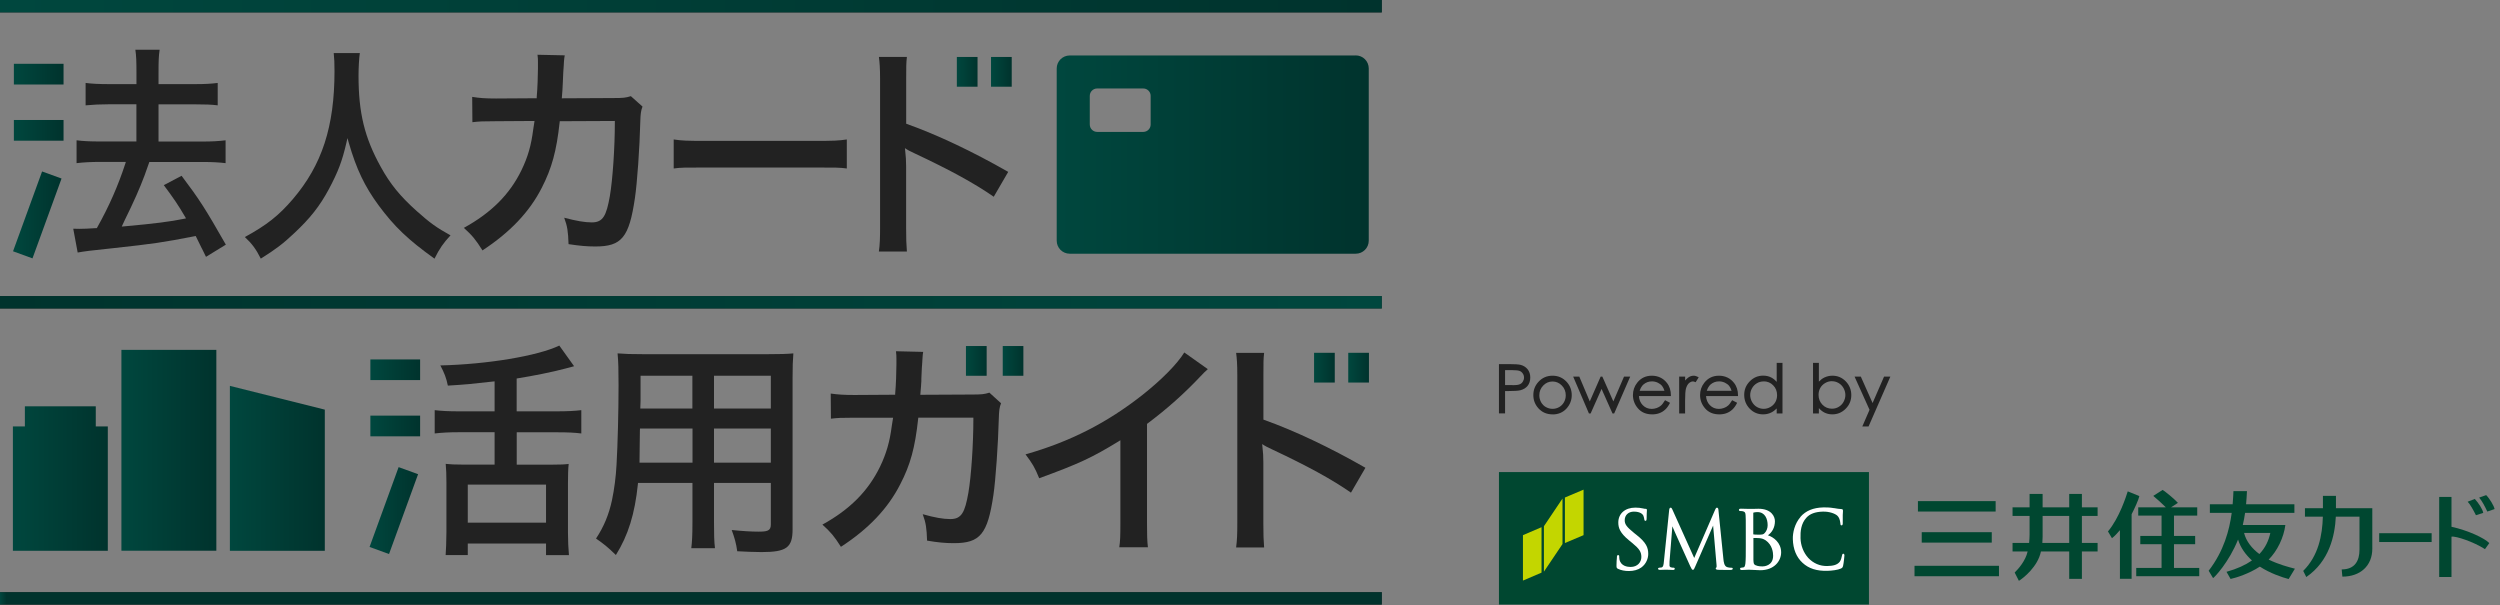 <svg width="384" height="93" viewBox="0 0 384 93" fill="none" xmlns="http://www.w3.org/2000/svg">
<rect x="0" y="0" width="384" height="93" fill="#808080" stroke="none"/>
<g clip-path="url(#clip0_1630_27195)">
<g clip-path="url(#clip1_1630_27195)">
<path d="M212.24 0H0V1.9H212.24V0Z" fill="#222222"/>
<path d="M212.24 0H0V1.9H212.24V0Z" fill="url(#paint0_linear_1630_27195)"/>
<path d="M212.24 45.48H0V47.38H212.24V45.48Z" fill="#222222"/>
<path d="M212.24 45.48H0V47.38H212.24V45.48Z" fill="url(#paint1_linear_1630_27195)"/>
<path d="M212.24 90.96H0V92.86H212.24V90.96Z" fill="#222222"/>
<path d="M212.24 90.96H0V92.86H212.24V90.96Z" fill="url(#paint2_linear_1630_27195)"/>
<path d="M14.71 65.5V62.41H3.82V65.5H1.98V84.6H16.56V65.5H14.71Z" fill="url(#paint3_linear_1630_27195)"/>
<path d="M49.89 84.6H35.31V59.27L49.89 62.92V84.6Z" fill="url(#paint4_linear_1630_27195)"/>
<path d="M33.23 53.74H18.65V84.59H33.23V53.74Z" fill="url(#paint5_linear_1630_27195)"/>
<path d="M83.87 85.26V83.49H71.85V85.26H68.45C68.5 84.5 68.57 83.19 68.57 81.78V74.06C68.57 72.93 68.54 72.07 68.46 71.25C69.17 71.33 69.85 71.36 70.98 71.36H75.97V66.39H70.39C69.03 66.39 67.85 66.45 66.77 66.58V63C67.75 63.12 68.94 63.18 70.39 63.18H75.97V58.58L75.75 58.6C72.31 58.99 71.57 59.06 68.79 59.23C68.54 58.02 68.27 57.34 67.64 56.13C74.86 55.96 82.6 54.67 85.91 53.08L88.18 56.25C87.83 56.36 87.66 56.4 86.76 56.63C85.04 57.1 81.93 57.73 79.53 58.11L79.36 58.14V63.18H85.6C87.11 63.18 88.29 63.12 89.29 63V66.58C88.3 66.45 87.13 66.4 85.64 66.4H79.37V71.37H84.84C85.98 71.37 86.78 71.34 87.35 71.26C87.27 71.98 87.24 72.93 87.24 74.21V81.82C87.24 83.04 87.3 84.28 87.39 85.27H83.89L83.87 85.26ZM71.85 80.28H83.87V74.43H71.85V80.28Z" fill="#222222"/>
<path d="M94.6 85.25C93.29 83.98 92.78 83.58 91.55 82.72C92.75 80.91 93.53 79.03 94 76.83C94.36 75.1 94.6 73.26 94.7 71.38C94.88 68.23 95.01 63.22 95.01 59.19C95.01 56.72 94.98 55.59 94.86 54.28C95.99 54.37 96.92 54.4 98.63 54.4H118.09C119.89 54.4 120.86 54.37 121.86 54.28C121.77 55.42 121.74 56.32 121.74 58.06V81.32C121.74 84.12 120.8 84.8 116.95 84.8C115.91 84.8 114.27 84.73 113.24 84.67C113.07 83.44 112.83 82.61 112.39 81.41C114.08 81.58 115.45 81.66 116.46 81.66C117.81 81.66 118.4 81.56 118.4 80.58V74.18H109.67V80.19C109.67 81.97 109.69 83.17 109.82 84.2H106.18C106.3 83.25 106.36 82.24 106.36 80.22V74.18H98L97.98 74.36C97.51 78.94 96.49 82.22 94.6 85.25ZM109.67 71.07H118.4V65.82H109.67V71.07ZM98.29 66.02C98.29 66.62 98.28 67.12 98.27 67.52C98.27 67.8 98.26 68.04 98.26 68.25C98.23 69.91 98.23 70.16 98.23 70.87V71.07H106.37V65.82H98.3V66.02H98.29ZM109.67 62.75H118.4V57.71H109.67V62.75ZM98.39 61.56L98.35 62.75H106.35V57.71H98.39V61.56Z" fill="#222222"/>
<path d="M129.16 83.98C128.09 82.3 127.58 81.72 126.32 80.58C130.54 78.26 133.36 75.42 135.18 71.67C136.14 69.67 136.66 67.87 136.97 65.48C137.03 65.08 137.08 64.75 137.12 64.53L137.18 64.16H131.18C129.2 64.16 128.65 64.19 127.63 64.31L127.6 60.45C128.74 60.61 129.7 60.67 131.25 60.67L137.5 60.63V60.45C137.62 59.16 137.69 57.08 137.69 56.01V55.13C137.69 54.75 137.69 54.48 137.62 53.95L141.8 54.05C141.75 54.36 141.72 54.54 141.7 54.97C141.7 55.06 141.7 55.16 141.68 55.26C141.68 55.38 141.66 55.51 141.66 55.62C141.613 56.107 141.567 56.967 141.52 58.2V58.55C141.48 59.12 141.47 59.47 141.38 60.42L141.36 60.64L149.28 60.6C150.79 60.6 151.17 60.56 151.97 60.31L153.76 61.94C153.51 62.57 153.45 63.11 153.42 64.22C153.31 68.31 152.93 73.71 152.59 76.02C151.7 82.04 150.57 83.43 146.51 83.43C145.2 83.43 144.04 83.32 142.4 83.04C142.33 81.08 142.22 80.33 141.73 78.98C143.55 79.5 144.87 79.73 145.98 79.73C147.71 79.73 148.21 78.68 148.74 75.71C149.18 73.15 149.51 68.26 149.51 64.35V64.15H141.05L141.03 64.33C140.55 68.77 139.83 71.4 138.28 74.38C136.39 78.1 133.4 81.25 129.15 84L129.16 83.98Z" fill="#222222"/>
<path d="M171.92 84.06C172.06 83.15 172.09 82.42 172.09 80.44V67.62L171.79 67.81C167.71 70.3 165.75 71.22 159.62 73.46C158.96 71.82 158.56 71.17 157.52 69.79C164.33 67.86 170.05 64.95 175.52 60.63C178.45 58.31 180.82 55.9 181.91 54.14L185.52 56.7C185.08 57.1 184.88 57.28 184.42 57.78C181.88 60.47 179.29 62.78 176.26 65.05L176.18 65.11V80.33C176.18 82.02 176.2 83.1 176.32 84.06H171.93H171.92Z" fill="#222222"/>
<path d="M64.53 55.21H56.89V58.38H64.53V55.21Z" fill="url(#paint6_linear_1630_27195)"/>
<path d="M64.53 63.84H56.89V67.02H64.53V63.84Z" fill="url(#paint7_linear_1630_27195)"/>
<path d="M61.229 71.749L56.765 84.012L59.754 85.1L64.217 72.837L61.229 71.749Z" fill="url(#paint8_linear_1630_27195)"/>
<path d="M157.19 53.15H154.02V57.72H157.19V53.15Z" fill="url(#paint9_linear_1630_27195)"/>
<path d="M151.55 53.15H148.37V57.72H151.55V53.15Z" fill="url(#paint10_linear_1630_27195)"/>
<path d="M189.87 84.06C190.02 82.98 190.05 81.99 190.05 80.3V57.61C190.05 55.94 189.98 55.03 189.87 54.2H194.17C194.06 55.13 194.06 55.67 194.06 57.72V64.45L194.19 64.5C198.87 66.17 204.24 68.71 209.73 71.85L207.51 75.67C204.54 73.61 200.89 71.61 195.38 69.02L194.91 68.79C194.53 68.61 194.43 68.56 194.22 68.43L193.87 68.21L193.91 68.62C194.01 69.59 194.05 70.02 194.05 71.01V80.36C194.05 82.08 194.08 82.99 194.17 84.09H189.87V84.06Z" fill="#222222"/>
<path d="M210.27 54.19H207.09V58.76H210.27V54.19Z" fill="url(#paint11_linear_1630_27195)"/>
<path d="M205.02 54.19H201.84V58.76H205.02V54.19Z" fill="url(#paint12_linear_1630_27195)"/>
<path d="M208.24 8.52H164.31C163.21 8.52 162.31 9.41 162.31 10.52V36.97C162.31 38.07 163.2 38.97 164.31 38.97H208.24C209.34 38.97 210.24 38.08 210.24 36.97V10.51C210.24 9.41 209.35 8.51 208.24 8.51V8.52ZM176.74 19.13C176.74 19.75 176.23 20.26 175.61 20.26H168.52C167.9 20.26 167.39 19.75 167.39 19.13V14.72C167.39 14.1 167.9 13.59 168.52 13.59H175.61C176.23 13.59 176.74 14.1 176.74 14.72V19.13Z" fill="url(#paint13_linear_1630_27195)"/>
<path d="M31 38.16C30.69 37.53 30.47 37.06 30.13 36.39L30.06 36.25L29.91 36.28C24.86 37.26 23.69 37.43 17.37 38.12C13.78 38.49 12.93 38.61 11.93 38.79L11.25 35.13C11.65 35.15 11.89 35.15 12.19 35.15C12.74 35.15 13.56 35.12 14.77 35.04H14.88L14.93 34.94C16.72 31.75 18.14 28.54 19.25 25.13L19.33 24.87H15.31C14 24.87 12.83 24.93 11.76 25.06V21.55C12.76 21.68 13.88 21.73 15.34 21.73H20.95V16.02H16.59C15.44 16.02 14.34 16.07 13.15 16.18V12.74C14.04 12.86 15.18 12.92 16.63 12.92H20.96V11.16C20.96 9.46 20.93 8.53 20.79 7.64H24.52C24.37 8.63 24.35 9.47 24.35 11.16V12.92H30.1C31.42 12.92 32.41 12.87 33.44 12.74V16.18C32.49 16.06 31.52 16.03 30.14 16.03H24.35V21.74H31.21C32.53 21.74 33.6 21.68 34.65 21.55V25.06C33.69 24.94 32.52 24.88 31.24 24.88H22.94L22.89 25.02C22.75 25.44 22.52 26.087 22.2 26.96C21.49 28.87 20.53 31.04 19.16 33.81L18.7 34.8L19.05 34.77C23.83 34.34 26.08 34.05 28.3 33.6L28.57 33.54L28.43 33.3C27.36 31.47 26.69 30.49 25.16 28.44L27.89 27C30.64 30.65 31.52 32.02 34.69 37.58L31.64 39.45L31.01 38.16H31Z" fill="#222222"/>
<path d="M40.06 39.73C39.34 38.29 38.71 37.43 37.61 36.41C40.99 34.56 42.81 33.12 44.98 30.59C49.46 25.34 51.38 19.46 51.38 10.92C51.38 9.68 51.35 9.04 51.26 8.15H55.27C55.15 8.92 55.07 10.49 55.07 11.6C55.07 17.35 56 21.15 58.49 25.64C59.92 28.25 61.47 30.15 64.01 32.42C66.01 34.21 67.07 34.98 69.2 36.15C68.1 37.33 67.52 38.16 66.74 39.73C62.69 36.83 60.58 34.82 58.16 31.55C56.03 28.66 54.74 25.97 53.58 21.95L53.37 21.21L53.2 21.96C52.55 24.76 51.95 26.35 50.51 29.06C49.12 31.65 47.63 33.54 45.21 35.8C43.5 37.42 42.41 38.25 40.05 39.73H40.06Z" fill="#222222"/>
<path d="M74.09 38.43C73.06 36.8 72.54 36.17 71.25 35C75.48 32.67 78.3 29.85 80.11 26.12C81.09 24.08 81.59 22.34 81.9 19.9C81.94 19.62 81.98 19.38 82.01 19.19C82.04 19.04 82.06 18.92 82.07 18.81L82.1 18.58L76.11 18.62C74.14 18.62 73.58 18.65 72.56 18.77L72.53 14.88C73.63 15.06 74.56 15.13 76.18 15.13L82.44 15.09V14.91C82.56 13.57 82.63 11.5 82.63 10.47V9.58C82.63 9.18 82.63 8.9 82.56 8.41L86.74 8.5V8.53C86.69 8.81 86.66 8.99 86.63 9.39C86.63 9.5 86.63 9.6 86.61 9.7C86.61 9.82 86.59 9.94 86.59 10.08C86.543 10.567 86.497 11.427 86.45 12.66L86.43 13.05C86.41 13.58 86.39 13.96 86.31 14.88L86.29 15.1L94.21 15.06C95.72 15.06 96.1 15.02 96.9 14.77L98.69 16.37C98.44 17 98.38 17.55 98.35 18.68C98.25 22.73 97.87 28.12 97.52 30.45C96.63 36.47 95.5 37.86 91.44 37.86C90.16 37.86 89.04 37.76 87.33 37.5C87.26 35.51 87.15 34.77 86.66 33.44C88.53 33.94 89.82 34.16 90.91 34.16C92.64 34.16 93.14 33.11 93.67 30.14C94.11 27.57 94.44 22.69 94.44 18.78V18.58L85.98 18.62L85.96 18.8C85.48 23.2 84.76 25.83 83.21 28.86C81.34 32.53 78.36 35.68 74.08 38.48L74.09 38.43Z" fill="#222222"/>
<path d="M130.07 25.88C128.97 25.73 128.44 25.73 125.14 25.73H108.41C105.11 25.73 104.58 25.73 103.48 25.88V21.42C104.76 21.61 105.48 21.64 108.38 21.64H125.17C128.07 21.64 128.79 21.61 130.07 21.42V25.88Z" fill="#222222"/>
<path d="M135 38.61C135.15 37.53 135.18 36.54 135.18 34.85V12.16C135.18 10.49 135.11 9.58 135 8.75H139.3C139.19 9.68 139.19 10.22 139.19 12.27V19L139.32 19.05C144 20.72 149.37 23.26 154.86 26.4L152.64 30.22C149.67 28.16 146.02 26.16 140.51 23.57L140.04 23.34C139.66 23.16 139.56 23.11 139.35 22.98L139 22.76L139.04 23.17C139.14 24.14 139.18 24.57 139.18 25.56V34.91C139.18 36.63 139.21 37.54 139.3 38.64H135V38.61Z" fill="#222222"/>
<path d="M9.76 9.8H2.13V12.98H9.76V9.8Z" fill="url(#paint14_linear_1630_27195)"/>
<path d="M9.76 18.43H2.13V21.61H9.76V18.43Z" fill="url(#paint15_linear_1630_27195)"/>
<path d="M6.465 26.335L2.002 38.598L4.99 39.686L9.453 27.423L6.465 26.335Z" fill="url(#paint16_linear_1630_27195)"/>
<path d="M155.4 8.75H152.22V13.32H155.4V8.75Z" fill="url(#paint17_linear_1630_27195)"/>
<path d="M150.15 8.75H146.97V13.32H150.15V8.75Z" fill="url(#paint18_linear_1630_27195)"/>
</g>
<g clip-path="url(#clip2_1630_27195)">
<path d="M230.24 63.507V55.927H231.81C232.67 55.927 233.24 55.967 233.54 56.037C233.98 56.147 234.35 56.367 234.63 56.707C234.91 57.047 235.05 57.477 235.05 57.987C235.05 58.497 234.91 58.937 234.64 59.267C234.37 59.597 233.99 59.827 233.51 59.947C233.17 60.027 232.54 60.067 231.61 60.067H231.18V63.497H230.24V63.507ZM232.33 59.167C232.82 59.167 233.18 59.127 233.4 59.037C233.62 58.957 233.78 58.817 233.9 58.627C234.02 58.437 234.09 58.227 234.09 57.997C234.09 57.767 234.03 57.557 233.9 57.377C233.78 57.187 233.62 57.057 233.42 56.977C233.21 56.897 232.87 56.857 232.38 56.857H231.18V59.147H232.33V59.167Z" fill="#222222"/>
<path d="M238.47 63.648C237.61 63.648 236.89 63.347 236.34 62.758C235.79 62.167 235.52 61.477 235.52 60.688C235.52 59.898 235.78 59.227 236.3 58.657C236.87 58.028 237.6 57.708 238.47 57.708C239.34 57.708 240.06 58.028 240.64 58.657C241.16 59.227 241.42 59.917 241.42 60.697C241.42 61.477 241.14 62.178 240.6 62.767C240.05 63.358 239.34 63.657 238.48 63.657L238.47 63.648ZM238.47 58.597C237.92 58.597 237.43 58.807 237.04 59.218C236.64 59.627 236.44 60.127 236.44 60.718C236.44 61.097 236.53 61.447 236.71 61.778C236.89 62.097 237.14 62.358 237.45 62.528C237.76 62.697 238.1 62.797 238.47 62.797C238.84 62.797 239.18 62.708 239.49 62.528C239.8 62.347 240.05 62.097 240.23 61.778C240.41 61.447 240.5 61.097 240.5 60.718C240.5 60.138 240.3 59.627 239.9 59.218C239.5 58.807 239.02 58.597 238.47 58.597Z" fill="#222222"/>
<path d="M247.68 63.507L246 59.737L244.32 63.507H244.06L241.64 57.847H242.58L244.19 61.657L245.86 57.847H246.12L247.81 61.657L249.45 57.847H250.4L247.94 63.507H247.68Z" fill="#222222"/>
<path d="M253.77 63.648C252.85 63.648 252.12 63.337 251.6 62.737C251.08 62.138 250.82 61.447 250.82 60.688C250.82 59.977 251.04 59.328 251.48 58.778C252.04 58.068 252.79 57.708 253.72 57.708C254.65 57.708 255.46 58.078 256.03 58.807C256.44 59.318 256.65 59.968 256.65 60.737V60.837H251.74C251.77 61.398 251.97 61.867 252.32 62.227C252.69 62.608 253.15 62.807 253.7 62.807C253.96 62.807 254.23 62.758 254.48 62.667C254.73 62.578 254.95 62.447 255.12 62.297C255.3 62.148 255.49 61.888 255.7 61.547L255.75 61.468L256.51 61.867L256.47 61.958C256.27 62.347 256.04 62.667 255.78 62.907C255.52 63.148 255.22 63.337 254.89 63.458C254.56 63.587 254.18 63.648 253.77 63.648ZM255.66 60.028C255.57 59.727 255.45 59.477 255.3 59.288C255.13 59.078 254.9 58.907 254.63 58.778C254.35 58.648 254.05 58.578 253.74 58.578C253.23 58.578 252.79 58.748 252.42 59.068C252.18 59.288 251.99 59.608 251.85 60.028H255.65H255.66Z" fill="#222222"/>
<path d="M257.92 63.508V57.847H258.84V58.447C259.01 58.237 259.18 58.078 259.36 57.958C259.61 57.788 259.88 57.708 260.16 57.708C260.37 57.708 260.59 57.778 260.83 57.907L260.92 57.958L260.45 58.708L260.37 58.678C260.23 58.617 260.12 58.587 260.04 58.587C259.83 58.587 259.63 58.678 259.43 58.847C259.23 59.028 259.07 59.307 258.96 59.697C258.88 59.998 258.83 60.627 258.83 61.557V63.508H257.91H257.92Z" fill="#222222"/>
<path d="M264.08 63.648C263.16 63.648 262.43 63.337 261.91 62.737C261.39 62.138 261.13 61.447 261.13 60.688C261.13 59.977 261.35 59.328 261.79 58.778C262.35 58.068 263.1 57.708 264.03 57.708C264.96 57.708 265.77 58.078 266.34 58.807C266.75 59.318 266.96 59.968 266.96 60.737V60.837H262.05C262.08 61.398 262.28 61.867 262.63 62.227C263 62.608 263.46 62.807 264.01 62.807C264.27 62.807 264.54 62.758 264.79 62.667C265.04 62.578 265.26 62.447 265.43 62.297C265.61 62.148 265.8 61.888 266.01 61.547L266.06 61.468L266.82 61.867L266.78 61.958C266.58 62.347 266.35 62.667 266.09 62.907C265.83 63.148 265.53 63.337 265.2 63.458C264.87 63.587 264.49 63.648 264.08 63.648ZM265.97 60.028C265.88 59.727 265.76 59.477 265.61 59.288C265.44 59.078 265.21 58.907 264.94 58.778C264.66 58.648 264.36 58.578 264.05 58.578C263.54 58.578 263.1 58.748 262.73 59.068C262.49 59.288 262.3 59.608 262.16 60.028H265.96H265.97Z" fill="#222222"/>
<path d="M270.81 63.647C270.01 63.647 269.32 63.357 268.76 62.777C268.2 62.197 267.91 61.487 267.91 60.657C267.91 59.827 268.2 59.147 268.77 58.567C269.34 57.987 270.03 57.697 270.83 57.697C271.29 57.697 271.72 57.797 272.09 57.997C272.39 58.157 272.66 58.377 272.9 58.657V55.737H273.79V63.507H272.9V62.737C272.64 63.007 272.36 63.217 272.05 63.367C271.67 63.557 271.25 63.647 270.8 63.647H270.81ZM270.89 58.587C270.52 58.587 270.17 58.677 269.86 58.867C269.55 59.047 269.29 59.307 269.11 59.637C268.92 59.967 268.83 60.327 268.83 60.687C268.83 61.047 268.93 61.407 269.11 61.737C269.3 62.067 269.55 62.337 269.87 62.517C270.18 62.697 270.53 62.797 270.89 62.797C271.25 62.797 271.61 62.707 271.93 62.517C272.26 62.337 272.51 62.077 272.69 61.767C272.87 61.457 272.96 61.097 272.96 60.697C272.96 60.097 272.76 59.587 272.36 59.187C271.96 58.777 271.48 58.577 270.9 58.577L270.89 58.587Z" fill="#222222"/>
<path d="M281.45 63.647C280.99 63.647 280.57 63.547 280.19 63.347C279.89 63.187 279.62 62.967 279.38 62.687V63.507H278.48V55.737H279.38V58.617C279.64 58.347 279.92 58.127 280.22 57.987C280.6 57.807 281.01 57.707 281.46 57.707C282.26 57.707 282.95 57.997 283.51 58.577C284.07 59.157 284.36 59.867 284.36 60.687C284.36 61.507 284.07 62.207 283.5 62.777C282.93 63.357 282.24 63.647 281.44 63.647H281.45ZM281.4 58.547C281.03 58.547 280.68 58.637 280.36 58.827C280.03 59.017 279.78 59.267 279.6 59.577C279.42 59.887 279.33 60.247 279.33 60.647C279.33 61.247 279.53 61.757 279.93 62.167C280.32 62.567 280.82 62.777 281.39 62.777C281.76 62.777 282.11 62.687 282.42 62.497C282.73 62.317 282.99 62.057 283.17 61.727C283.35 61.397 283.45 61.037 283.45 60.677C283.45 60.317 283.35 59.947 283.17 59.617C282.98 59.287 282.73 59.017 282.41 58.837C282.1 58.647 281.75 58.557 281.4 58.557V58.547Z" fill="#222222"/>
<path d="M286.05 65.507L287.16 62.947L284.86 57.847H285.82L287.63 61.907L289.39 57.847H290.36L287.01 65.507H286.05Z" fill="#222222"/>
</g>
<path d="M230.24 72.507V92.86H287.07V72.507H230.24Z" fill="#004730"/>
<path d="M233.925 82.199V89.178L236.778 87.957V80.978L233.925 82.199Z" fill="#C3D600"/>
<path d="M240.37 76.42V83.41L243.234 82.199V75.209L240.37 76.42Z" fill="#C3D600"/>
<path d="M237.147 80.823V87.803L240.001 83.564V76.574L237.147 80.823Z" fill="#C3D600"/>
<path d="M248.571 80.258C248.571 81.1 248.848 81.87 250.193 82.978L250.747 83.43C251.814 84.313 252.112 84.775 252.112 85.555C252.112 86.335 251.537 87.084 250.459 87.084C250.008 87.084 248.951 86.971 248.745 85.914C248.715 85.75 248.715 85.585 248.715 85.483C248.715 85.421 248.715 85.257 248.54 85.257C248.376 85.257 248.366 85.442 248.355 85.534V85.678C248.325 85.924 248.294 86.335 248.294 86.827C248.294 87.156 248.294 87.258 248.52 87.371C248.992 87.597 249.546 87.71 250.203 87.71C250.942 87.71 251.599 87.525 252.091 87.176C252.882 86.612 253.169 85.729 253.169 85.082C253.169 84.128 252.871 83.338 251.352 82.147L251.014 81.88C249.844 80.926 249.556 80.536 249.556 79.91C249.556 79.119 250.131 78.585 250.962 78.585C251.978 78.585 252.317 79.006 252.41 79.181C252.471 79.304 252.543 79.612 252.563 79.756C252.563 79.848 252.594 80.002 252.748 80.002C252.923 80.002 252.923 79.756 252.923 79.632C252.923 78.976 252.954 78.596 252.964 78.432V78.329C252.964 78.216 252.902 78.154 252.758 78.154C252.676 78.154 252.584 78.154 252.348 78.093C251.999 78.011 251.629 77.97 251.188 77.97C249.618 77.97 248.571 78.883 248.571 80.258Z" fill="white"/>
<path d="M263.474 78.225C263.474 78.225 260.241 85.666 260.23 85.707C260.21 85.687 256.854 78.215 256.854 78.215C256.802 78.102 256.741 77.978 256.607 77.978C256.443 77.978 256.412 78.184 256.392 78.266L255.571 86.272C255.53 86.703 255.489 87.103 255.201 87.165C255.037 87.195 254.986 87.195 254.883 87.195C254.77 87.195 254.678 87.257 254.678 87.339C254.678 87.411 254.709 87.534 254.955 87.534C255.15 87.534 255.509 87.513 255.653 87.513C255.797 87.513 255.848 87.513 255.848 87.513H256.125C256.258 87.513 256.669 87.534 256.956 87.544C257.049 87.544 257.244 87.544 257.244 87.349C257.244 87.267 257.162 87.195 257.059 87.195C256.946 87.195 256.843 87.195 256.659 87.144C256.525 87.113 256.433 86.99 256.433 86.846C256.433 86.641 256.433 86.425 256.443 86.231C256.443 86.231 256.864 80.842 256.874 80.842C256.843 80.842 259.615 86.959 259.615 86.959C259.84 87.421 259.892 87.524 260.025 87.524C260.169 87.524 260.22 87.421 260.395 87L263.135 80.729L263.659 86.744C263.659 86.816 263.659 86.877 263.669 86.928C263.669 87.031 263.669 87.144 263.648 87.154C263.546 87.195 263.535 87.257 263.535 87.319C263.535 87.472 263.71 87.513 263.925 87.524C264.367 87.544 265.578 87.544 265.824 87.544C266.122 87.544 266.153 87.39 266.153 87.349C266.153 87.308 266.132 87.206 265.978 87.206C265.865 87.206 265.588 87.206 265.27 87.103C264.829 86.949 264.757 86.282 264.716 85.882L263.956 78.389C263.946 78.215 263.915 77.978 263.73 77.978C263.587 77.978 263.515 78.132 263.484 78.225H263.474Z" fill="white"/>
<path d="M269.314 78.77C269.314 78.77 269.314 78.739 269.386 78.719C269.56 78.678 269.796 78.657 269.95 78.657C271.1 78.657 271.51 79.694 271.51 80.669C271.51 81.11 271.356 81.541 271.089 81.839C270.853 82.106 270.72 82.126 270.043 82.126C269.622 82.126 269.406 82.096 269.324 82.085C269.324 82.085 269.304 82.065 269.304 82.034C269.304 82.003 269.304 78.76 269.304 78.76L269.314 78.77ZM269.211 78.165H268.76H268.606C268.339 78.154 267.795 78.134 267.384 78.134C267.312 78.134 267.097 78.134 267.097 78.319C267.097 78.421 267.169 78.493 267.282 78.493C267.384 78.493 267.579 78.493 267.672 78.524C268.01 78.596 268.103 78.729 268.123 79.14C268.154 79.53 268.154 79.868 268.154 81.767V83.912C268.154 85.062 268.154 86.047 268.092 86.55C268.041 86.909 267.98 87.104 267.815 87.145C267.682 87.176 267.548 87.197 267.466 87.197C267.333 87.197 267.271 87.279 267.271 87.361C267.271 87.556 267.487 87.556 267.559 87.556C267.815 87.556 268.195 87.535 268.472 87.515H268.76L269.232 87.535C269.642 87.556 270.207 87.587 270.381 87.587C272.485 87.587 273.584 86.201 273.584 84.836C273.584 83.348 272.393 82.486 271.551 82.219C272.167 81.798 272.629 81.038 272.629 80.063C272.629 79.345 272.095 78.144 270.094 78.144C269.765 78.144 269.458 78.144 269.221 78.165H269.211ZM269.683 86.837C269.365 86.683 269.355 86.571 269.324 86.006V85.955C269.324 85.78 269.324 84.241 269.324 83.327V82.64C269.837 82.64 270.145 82.64 270.238 82.66C270.525 82.691 270.812 82.732 271.213 82.999C272.239 83.707 272.352 84.887 272.352 85.359C272.352 86.95 270.894 87.002 270.72 87.002C270.607 87.002 270.032 87.002 269.683 86.827V86.837Z" fill="white"/>
<path d="M276.57 79.386C275.646 80.443 275.349 81.839 275.38 82.814C275.421 84.353 275.924 85.575 276.868 86.447C277.833 87.34 279.054 87.72 280.696 87.679C281.374 87.658 282.267 87.556 282.759 87.33C282.985 87.217 283.026 87.166 283.098 86.909C283.201 86.478 283.303 85.411 283.303 85.318C283.303 85.072 283.18 85.051 283.129 85.051C282.975 85.051 282.965 85.216 282.934 85.318C282.882 85.554 282.78 86.057 282.564 86.314C282.143 86.806 281.507 86.919 280.676 86.94C279.557 86.971 278.531 86.529 277.751 85.698C277.022 84.897 276.591 83.799 276.56 82.67C276.529 81.634 276.622 80.443 277.463 79.519C277.997 78.924 278.818 78.616 279.978 78.585C280.994 78.555 281.836 78.883 282.195 79.191C282.472 79.427 282.626 79.848 282.677 80.361C282.687 80.505 282.677 80.7 282.862 80.7C283.036 80.7 283.047 80.494 283.047 80.361V79.93C283.047 79.663 283.047 79.335 283.047 79.099C283.047 78.832 283.067 78.678 283.077 78.575V78.411C283.077 78.277 283.006 78.206 282.852 78.195C282.513 78.185 282.154 78.123 281.753 78.052H281.712C281.035 77.928 280.327 77.928 280.05 77.939C278.51 77.98 277.381 78.452 276.57 79.365V79.386Z" fill="white"/>
<path d="M373.5 81.9H365.443V83.255H373.5V81.9Z" fill="#004730"/>
<path d="M376.549 76.325H374.66V88.631H376.549V82.432C377.175 82.299 379.987 83.233 381.691 84.351L382.358 83.417C381.598 82.637 379.053 81.457 376.549 80.913V76.325Z" fill="#004730"/>
<path d="M380.798 76.429C381.249 76.962 381.65 77.722 382.05 78.574L383.169 78.194C383.076 77.701 382.409 76.582 381.876 76.049L380.808 76.429H380.798Z" fill="#004730"/>
<path d="M381.424 78.778C381.342 78.244 380.705 77.259 380.131 76.633L379.032 77.064C379.392 77.423 379.905 78.337 380.305 79.137L381.424 78.778Z" fill="#004730"/>
<path d="M358.793 76.162H356.801V78.061H354.04V79.364H356.791C356.709 82.218 356.124 85.358 353.774 87.688L354.246 88.632C357.766 86.21 358.639 82.31 358.782 79.364H362.416V84.435C362.416 86.138 361.707 87.463 359.685 87.463L359.788 88.571C362.549 88.571 364.386 86.898 364.386 84.281V78.061H358.803V76.162H358.793Z" fill="#004730"/>
<path d="M317.83 79.25V83.396H313.704C313.725 83.222 313.745 82.627 313.745 82.462V79.25H317.83ZM317.83 75.873V77.926H313.745V75.873H311.744V77.926H309.127V79.25H311.744V82.093C311.744 82.36 311.713 83.047 311.672 83.396H309.127V84.7H311.446C311.118 86.178 309.999 87.399 309.455 87.943L310.102 89.216C310.759 88.816 313.017 87.05 313.489 84.7H317.83V88.918H319.78V84.7H322.192V83.396H319.78V79.25H322.192V77.926H319.78V75.873H317.83Z" fill="#004730"/>
<path d="M333.924 87.235V83.591H337.177V82.319H333.924V79.199H337.495V77.926H333.472L334.529 77.238C333.883 76.54 332.6 75.514 332.179 75.247L330.742 76.171C331.224 76.561 332.138 77.382 332.671 77.926H328.433V79.199H332.015V82.319H328.751V83.591H332.015V87.235H328.125V88.508H337.803V87.235H333.913" fill="#004730"/>
<path d="M328.607 76.2L326.821 75.472C326.595 76.19 325.548 79.526 323.783 81.63L324.399 82.666C324.799 82.359 325.21 81.917 325.62 81.435V88.907H327.416V78.982C327.878 78.109 328.515 76.683 328.607 76.19" fill="#004730"/>
<path d="M305.935 81.743H295.178V83.344H305.935V81.743Z" fill="#004730"/>
<path d="M306.53 76.972H294.593V78.573H306.53V76.972Z" fill="#004730"/>
<path d="M307.043 86.907H294.07V88.508H307.043V86.907Z" fill="#004730"/>
<path d="M344.7 81.858H348.724C348.467 83.038 347.964 84.136 347.041 85.101C345.901 84.259 345.008 83.141 344.69 81.858M352.491 87.349C351.495 87.092 350.027 86.712 348.467 85.953C349.791 84.619 350.777 82.597 351.033 80.636H344.495C344.639 80.041 344.752 79.425 344.844 78.779H352.419V77.455H344.998C345.06 76.808 345.101 76.13 345.132 75.433H343.058C343.048 75.761 342.997 76.705 342.935 77.455H339.435V78.779H342.791C342.432 81.447 341.58 84.649 339.25 87.667L339.928 88.796C340.154 88.673 342.35 86.384 343.766 82.874C344.146 84.147 344.957 85.224 345.901 86.086C344.916 86.774 343.643 87.369 341.991 87.831L342.617 88.929C343.489 88.734 345.419 88.139 347.112 87.031C348.703 88.067 350.551 88.683 351.536 88.94L352.491 87.359V87.349Z" fill="#004730"/>
</g>
<defs>
<linearGradient id="paint0_linear_1630_27195" x1="0" y1="0.95" x2="212.24" y2="0.95" gradientUnits="userSpaceOnUse">
<stop stop-color="#00473E"/>
<stop offset="1" stop-color="#00332D"/>
</linearGradient>
<linearGradient id="paint1_linear_1630_27195" x1="212.24" y1="46.43" x2="0" y2="46.43" gradientUnits="userSpaceOnUse">
<stop stop-color="#00473E"/>
<stop offset="1" stop-color="#00332D"/>
</linearGradient>
<linearGradient id="paint2_linear_1630_27195" x1="0" y1="91.91" x2="1" y2="91.91" gradientUnits="userSpaceOnUse">
<stop stop-color="#00473E"/>
<stop offset="1" stop-color="#00332D"/>
</linearGradient>
<linearGradient id="paint3_linear_1630_27195" x1="1.98" y1="73.5" x2="16.56" y2="73.5" gradientUnits="userSpaceOnUse">
<stop stop-color="#00473E"/>
<stop offset="1" stop-color="#00332D"/>
</linearGradient>
<linearGradient id="paint4_linear_1630_27195" x1="35.31" y1="71.94" x2="49.89" y2="71.94" gradientUnits="userSpaceOnUse">
<stop stop-color="#00473E"/>
<stop offset="1" stop-color="#00332D"/>
</linearGradient>
<linearGradient id="paint5_linear_1630_27195" x1="18.65" y1="69.17" x2="33.23" y2="69.17" gradientUnits="userSpaceOnUse">
<stop stop-color="#00473E"/>
<stop offset="1" stop-color="#00332D"/>
</linearGradient>
<linearGradient id="paint6_linear_1630_27195" x1="56.89" y1="56.8" x2="64.53" y2="56.8" gradientUnits="userSpaceOnUse">
<stop stop-color="#00473E"/>
<stop offset="1" stop-color="#00332D"/>
</linearGradient>
<linearGradient id="paint7_linear_1630_27195" x1="56.89" y1="65.43" x2="64.53" y2="65.43" gradientUnits="userSpaceOnUse">
<stop stop-color="#00473E"/>
<stop offset="1" stop-color="#00332D"/>
</linearGradient>
<linearGradient id="paint8_linear_1630_27195" x1="56.766" y1="78.419" x2="64.216" y2="78.419" gradientUnits="userSpaceOnUse">
<stop stop-color="#00473E"/>
<stop offset="1" stop-color="#00332D"/>
</linearGradient>
<linearGradient id="paint9_linear_1630_27195" x1="154.02" y1="55.44" x2="157.19" y2="55.44" gradientUnits="userSpaceOnUse">
<stop stop-color="#00473E"/>
<stop offset="1" stop-color="#00332D"/>
</linearGradient>
<linearGradient id="paint10_linear_1630_27195" x1="148.37" y1="55.44" x2="151.55" y2="55.44" gradientUnits="userSpaceOnUse">
<stop stop-color="#00473E"/>
<stop offset="1" stop-color="#00332D"/>
</linearGradient>
<linearGradient id="paint11_linear_1630_27195" x1="207.09" y1="56.47" x2="210.26" y2="56.47" gradientUnits="userSpaceOnUse">
<stop stop-color="#00473E"/>
<stop offset="1" stop-color="#00332D"/>
</linearGradient>
<linearGradient id="paint12_linear_1630_27195" x1="201.84" y1="56.47" x2="205.02" y2="56.47" gradientUnits="userSpaceOnUse">
<stop stop-color="#00473E"/>
<stop offset="1" stop-color="#00332D"/>
</linearGradient>
<linearGradient id="paint13_linear_1630_27195" x1="162.32" y1="23.74" x2="210.24" y2="23.74" gradientUnits="userSpaceOnUse">
<stop stop-color="#00473E"/>
<stop offset="1" stop-color="#00332D"/>
</linearGradient>
<linearGradient id="paint14_linear_1630_27195" x1="2.13" y1="11.39" x2="9.76" y2="11.39" gradientUnits="userSpaceOnUse">
<stop stop-color="#00473E"/>
<stop offset="1" stop-color="#00332D"/>
</linearGradient>
<linearGradient id="paint15_linear_1630_27195" x1="2.13" y1="20.02" x2="9.76" y2="20.02" gradientUnits="userSpaceOnUse">
<stop stop-color="#00473E"/>
<stop offset="1" stop-color="#00332D"/>
</linearGradient>
<linearGradient id="paint16_linear_1630_27195" x1="2.004" y1="33.007" x2="9.454" y2="33.007" gradientUnits="userSpaceOnUse">
<stop stop-color="#00473E"/>
<stop offset="1" stop-color="#00332D"/>
</linearGradient>
<linearGradient id="paint17_linear_1630_27195" x1="152.22" y1="11.03" x2="155.39" y2="11.03" gradientUnits="userSpaceOnUse">
<stop stop-color="#00473E"/>
<stop offset="1" stop-color="#00332D"/>
</linearGradient>
<linearGradient id="paint18_linear_1630_27195" x1="146.97" y1="11.03" x2="150.15" y2="11.03" gradientUnits="userSpaceOnUse">
<stop stop-color="#00473E"/>
<stop offset="1" stop-color="#00332D"/>
</linearGradient>
<clipPath id="clip0_1630_27195">
<rect width="383.169" height="92.86" fill="white"/>
</clipPath>
<clipPath id="clip1_1630_27195">
<rect width="212.24" height="92.86" fill="white"/>
</clipPath>
<clipPath id="clip2_1630_27195">
<rect width="60.12" height="9.77" fill="white" transform="translate(230.24 55.737)"/>
</clipPath>
</defs>
</svg>
